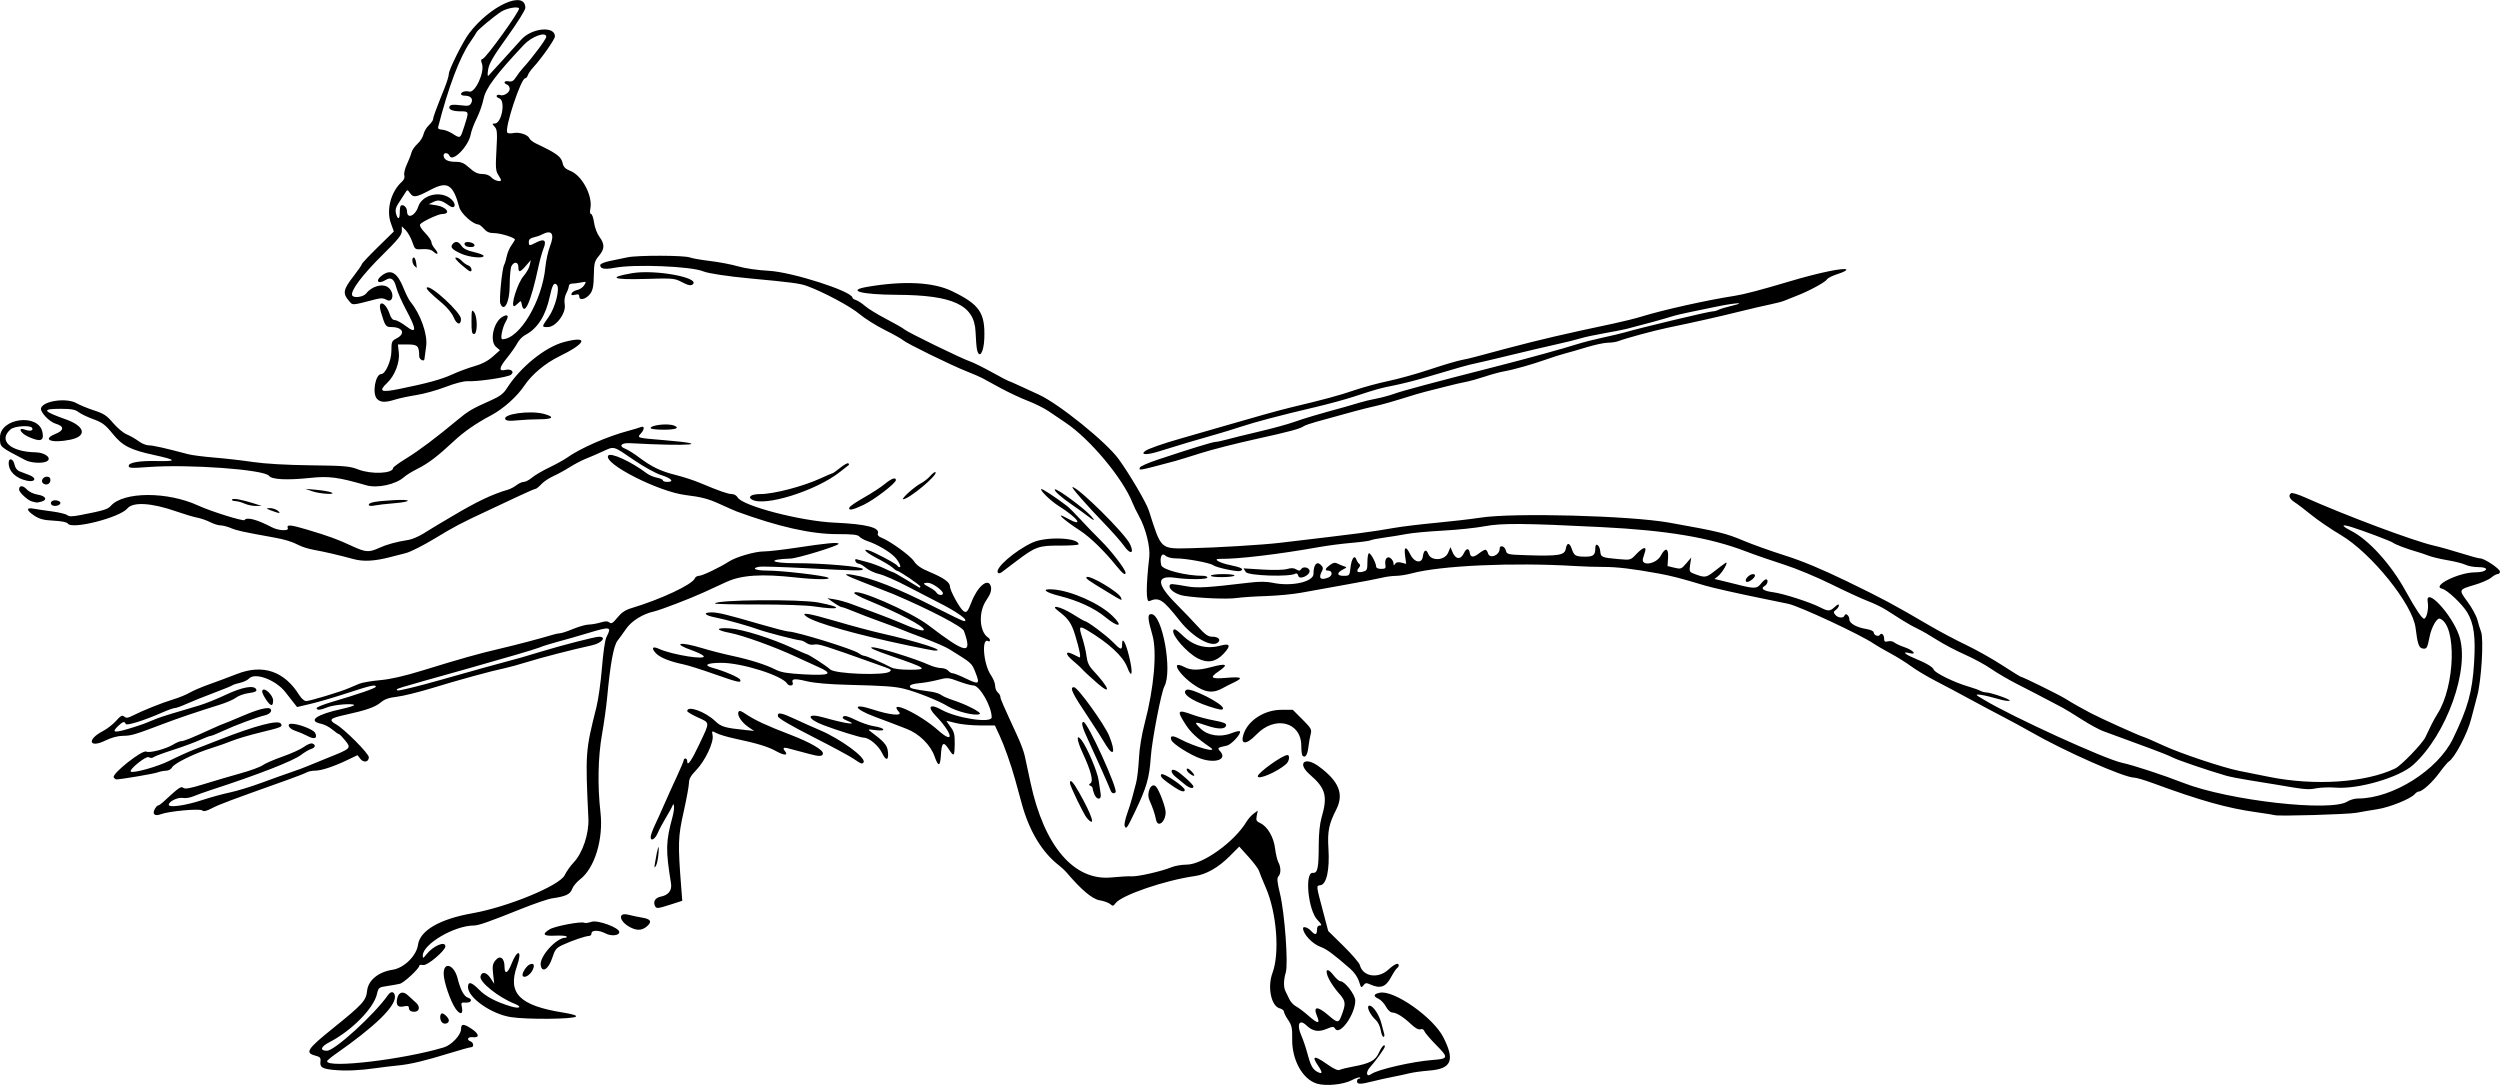<?xml version="1.0" encoding="UTF-8" standalone="no"?>
<svg id="svg6316" xmlns:rdf="http://www.w3.org/1999/02/22-rdf-syntax-ns#" xmlns="http://www.w3.org/2000/svg" height="585" viewBox="0 0 1347.188 585" width="1347.2" version="1.1" xmlns:cc="http://creativecommons.org/ns#" xmlns:dc="http://purl.org/dc/elements/1.1/">
<path id="path6326" d="m709.69 583.96c-7.766-2.331-13.553-12.764-13.362-24.088 0.098-5.82-0.226-7.348-2.168-10.209-1.256-1.851-2.283-3.893-2.283-4.538 0-0.646-1.004-1.426-2.232-1.734-4.644-1.166-6.781-11.509-3.942-19.077 3.983-10.614 2.284-32.449-3.572-45.924-1.744-4.014-3.425-8.145-3.735-9.18-0.31-1.035-2.818-4.383-5.574-7.44l-5.011-5.558-5.32 5.32c-5.971 5.971-12.54 9.703-18.583 10.557-16.25 2.297-39.697 10.347-42.829 14.704-1.118 1.556-1.448 1.602-2.812 0.399-0.85-0.75-3.416-1.671-5.703-2.046-3.965-0.651-9.94-5.687-17.945-15.125-0.812-0.958-2.583-2.599-3.934-3.647-9.131-7.079-16.036-18.505-20.049-33.174-1.352-4.94-2.984-10.881-3.627-13.201-2.195-7.915-5.861-18.273-8.379-23.672l-2.514-5.391-8.134-0.011c-4.474-0.007-10.349-0.601-13.056-1.321-2.7-0.72-4.91-1.21-4.91-1.1 0 0.111 1.023 1.588 2.272 3.282 1.881 2.55 2.257 4.114 2.181 9.088-0.105 6.95-0.399 7.178-3.361 2.607-2.695-4.158-3.711-3.313-4.086 3.401-0.354 6.33-1.375 6.54-3.418 0.705-2.147-6.136-8.282-12.196-14.938-14.758-2.954-1.137-6.214-2.401-7.245-2.81-1.031-0.409-5.583-2.122-10.114-3.807-11.543-4.292-12.376-7.622-0.971-3.878 9.126 2.996 16.201 3.689 14.132 1.385-6.518-7.261 11.129 0.962 21.039 9.804 9.081 8.103 7.975 1.828-1.399-7.936-4.687-4.882-2.916-6.571 3.254-3.103 8.178 4.596 27.028 7.43 27.028 4.064 0-5.902-6.48-17.166-9.875-17.166-1.146 0-4.714-0.988-7.927-2.196-5.576-2.096-6.085-2.133-11.13-0.814-2.908 0.761-7.502 1.577-10.209 1.815-3.197 0.28-4.922 0.86-4.922 1.653 0 1.157 1.117 1.442 11.484 2.926 2.191 0.314 4.617 1.103 5.391 1.755 0.773 0.651 3.727 1.935 6.562 2.852 7.013 2.269 15.417 6.642 14.204 7.392-2.047 1.265-12.493-1.259-17.204-4.157-4.805-2.957-16.838-7.76-23.719-9.469-4.885-1.213-10.641-1.616-30-2.099-10.236-0.255-18.216-0.946-22.307-1.932-6.668-1.606-8.433-1.396-7.552 0.899 0.604 1.575-2.024 1.942-2.968 0.415-2.699-4.367-24.375-11.227-35.477-11.227-7.862 0-10.006 1.271-4.611 2.733 6.311 1.711 14.27 5.157 14.741 6.384 0.723 1.884-1.114 1.481-14.061-3.09-6.677-2.357-14.039-4.682-16.359-5.165-7.557-1.575-12.813-3.689-15.025-6.044-2.647-2.818-1.833-3.979 1.662-2.369 7.053 3.251 26.315 6.294 23.961 3.786-0.616-0.657-3.335-1.974-6.041-2.927-11.071-3.899-6.865-4.955 5.151-1.293 4.2 1.28 11.432 3.141 16.073 4.136 9.953 2.134 18.481 4.833 23.727 7.509 2.929 1.494 6.407 2.069 15.434 2.552 13.987 0.748 15.911-0.271 7.547-3.995-3.002-1.337-8.623-3.905-12.49-5.708-10.997-5.125-28.252-11.345-35.056-12.636-8.055-1.528-7.973-3.003 0.135-2.417 6.858 0.496 22.365 5.396 33.818 10.686 3.776 1.744 7.039 3.171 7.252 3.171 0.959 0 10.513 6.161 12.781 8.243 2.691 2.469 29.776 3.427 32.069 1.134 1.126-1.126 1.567-0.882-7.405-4.09-27.955-9.995-30.986-10.948-33.257-10.449-1.434 0.315-3.154-0.038-4.261-0.875-1.021-0.772-2.598-1.417-3.504-1.433-1.645-0.03-18.242-4.324-21.79-5.639-5.201-1.926-18.489-5.656-23.654-6.64-5.9-1.12-7.13-2.75-2.08-2.75 3.47 0 8.223 1.155 25.666 6.237 7.694 2.242 14.784 4.076 15.754 4.076 4.147 0 34.961 9.532 37.829 11.702 0.991 0.75 2.318 1.377 2.949 1.394 1.157 0.03 9.875 3.771 14.467 6.209 1.583 0.84 5.334 1.31 10.312 1.292 10.014-0.036 8.845-0.874-10.457-7.485-8.891-3.045-12.109-4.541-9.926-4.614 3.07-0.103 23.126 6.103 30.307 9.378 2.186 0.997 5.193 1.812 6.682 1.812s3.233 0.633 3.875 1.406c0.642 0.773 1.742 1.406 2.444 1.406s3.87 1.256 7.04 2.792c7.165 3.471 7.71 3.142 5.232-3.154-2.041-5.185-1.773-4.945-14.058-12.584-1.959-1.218-8.076-3.885-13.594-5.927-5.518-2.042-10.876-4.097-11.907-4.568-1.031-0.47-6.094-2.374-11.25-4.23-5.156-1.856-11.829-4.405-14.827-5.664-2.999-1.259-5.869-2.289-6.378-2.289-0.509 0-2.485-1.089-4.391-2.42l-3.466-2.42 3.992 0.629c2.196 0.346 6.204 1.459 8.906 2.473s8.711 3.247 13.351 4.961c4.641 1.714 10.125 3.858 12.188 4.764 8.59 3.774 13.594 5.307 13.594 4.163 0-1.915-13.55-9.041-30.234-15.901-3.996-1.643-7.266-3.37-7.266-3.837 0-3.227 30.193 9.868 40.009 17.352 20.486 15.619 23.772 16.142 19.096 3.038-0.822-2.303-18.437-11.493-38.01-19.83-1.547-0.659-7.981-3.176-14.297-5.594-12.137-4.646-14-5.833-7.531-4.798 9.994 1.598 24.272 7.239 44.573 17.61 7.869 4.02 14.725 7.309 15.234 7.309 3.359 0-3.8-5.15-14.542-10.462-2.578-1.275-9.618-4.919-15.645-8.099-6.027-3.179-12.946-6.226-15.376-6.771-2.43-0.545-5.653-2.029-7.161-3.298-1.509-1.269-3.298-2.308-3.977-2.308s-1.469-0.611-1.755-1.359c-0.303-0.789-0.05-1.22 0.603-1.029 0.618 0.181 3.211 0.87 5.761 1.532 2.55 0.661 6.662 2.179 9.136 3.373s4.705 2.171 4.956 2.171c0.251 0 3.312 1.738 6.801 3.861 3.49 2.124 6.661 4.047 7.048 4.274 0.387 0.227 0.703 0.013 0.703-0.476 0-0.784-11.587-8.598-12.75-8.598-0.25 0-1.258-0.738-2.241-1.641-0.983-0.902-5.049-3.328-9.036-5.39-7.393-3.825-7.559-5.95-0.184-2.35 6.587 3.215 11.532 6.051 11.867 6.803 0.172 0.387 0.714 0.703 1.205 0.703 1.068 0-0.675-3.474-2.816-5.613-2.975-2.973-9.484-6.748-14.473-8.394-1.813-0.598-3.804-1.699-4.424-2.446-0.867-1.045-3.64-1.355-12.028-1.344-13.972 0.018-31.724-3.982-54.026-12.175-1.031-0.379-5.25-2.233-9.375-4.119-6-2.744-9.656-3.697-18.281-4.762-14.609-1.804-44.32-16.937-41.67-21.225 1.21-1.957 12.524 3.241 20.906 9.606 1.212 0.921 3.638 1.943 5.391 2.272 1.752 0.329 3.186 0.973 3.186 1.431 0 0.458 1.09 0.833 2.422 0.833 3.95 0 2.126-1.984-3.399-3.697-2.814-0.873-9.302-4.447-14.418-7.942-11.696-7.992-10.633-7.697-17.097-4.736-3.013 1.38-7.165 3.17-9.227 3.979-2.062 0.809-5.891 2.822-8.509 4.473s-6.625 3.842-8.906 4.867-5.17 2.976-6.42 4.335c-1.25 1.359-2.63 2.471-3.066 2.471-0.436 0-4.476 1.737-8.977 3.861-4.501 2.123-11.77 5.536-16.153 7.583-15.439 7.212-18.325 8.726-29.273 15.365-6.078 3.685-13.052 7.201-15.498 7.814-2.446 0.612-6.125 1.556-8.175 2.096-8.543 2.254-14.706 2.595-20.092 1.111-7.279-2.005-15.605-3.943-21.344-4.968-2.668-0.476-6.229-1.579-7.914-2.45-3.806-1.968-7.448-3.099-13.485-4.188-16.908-3.05-20.049-3.735-23.173-5.059-1.917-0.813-4.465-1.477-5.661-1.477s-3.737-0.796-5.645-1.769c-1.908-0.973-5.056-2.06-6.995-2.416-1.939-0.356-6.959-1.852-11.156-3.324-13.272-4.657-23.365-5.282-26.392-1.634-4.107 4.949-30.011 11.54-32.096 8.167-0.466-0.753-3.35-1.344-7.628-1.561-5.358-0.273-7.657-0.863-10.395-2.669-4.4-2.903-4.608-4.587-0.469-3.804 1.676 0.317 6.149 0.982 9.94 1.478 3.791 0.496 7.489 1.395 8.216 1.999 1.011 0.839 2.699 0.831 7.169-0.036 12.476-2.419 14.655-3.081 16.316-4.952 6.879-7.749 30.543-7.812 47.187-0.126 6.709 3.098 24.366 8.609 24.886 7.768 1.103-1.784 6.792-0.282 14.682 3.877 3.47 1.829 9.265 2.187 8.63 0.532-0.811-2.114 1.323-1.959 10.395 0.751 11.647 3.48 16.328 5.181 23.687 8.609 7.906 3.683 9.51 3.81 15.219 1.211 4.109-1.871 9.269-3.27 15.938-4.323 1.805-0.285 5.391-1.84 7.969-3.456 2.578-1.616 5.531-3.434 6.562-4.039 1.031-0.606 5.25-3.105 9.375-5.554 12.871-7.642 21.077-11.53 29.531-13.992 1.289-0.375 3.35-1.468 4.58-2.429 1.23-0.96 2.99-1.746 3.912-1.746 0.922 0 2.917-1.043 4.432-2.318s5.697-3.728 9.293-5.452c3.596-1.723 7.871-4.083 9.501-5.243 7.153-5.093 21.732-11.491 32.969-14.469 2.836-0.751 5.894-1.67 6.797-2.042 2.126-0.876 2.174 1.131 0.084 3.441-2.175 2.403-2.313 2.364 12.807 3.617 26.975 2.235 13.552 3.388-18.664 1.602-4.774-0.265-6.291 1.584-2.487 3.03 1.341 0.51 4.645 2.582 7.342 4.605 6.905 5.18 11.75 7.5 19.928 9.544 3.907 0.976 9.719 2.873 12.914 4.214 10.583 4.441 15.135 6.034 17.248 6.034 1.149 0 2.512 0.79 3.029 1.755 2.461 4.598 34.154 12.853 52.415 13.652 16.874 0.738 24.414 2.647 23.178 5.867-0.297 0.775 0.426 1.636 1.821 2.166 4.652 1.769 15.682 9.734 17.655 12.75 1.431 2.188 3.817 3.847 8.12 5.646 7.896 3.301 11.25 5.665 11.25 7.93 0 2.104 5.041 11.395 7.117 13.119 1.727 1.433 2.441 0.685 4.539-4.759 3.247-8.427 8.893-13.109 10.333-8.57 0.645 2.033-0.072 4.334-2.399 7.698-4.351 6.292-3.765 17.124 1.089 20.124 0.485 0.3 0.882 0.967 0.882 1.483 0 0.516-0.374 0.706-0.831 0.424-3.825-2.364-2.741 12.336 1.347 18.266 1.263 1.832 2.297 4.418 2.297 5.745s0.633 2.938 1.406 3.58c0.773 0.642 1.406 1.696 1.406 2.341 0 1.088 1.199 3.851 9.317 21.474 1.64 3.56 3.354 8.2 3.81 10.312 0.456 2.112 1.871 8.692 3.143 14.622 7.324 34.115 23.443 52.965 43.579 50.963 4.466-0.444 9.385-0.715 10.932-0.603 3.222 0.234 16.258-2.736 21.352-4.864 1.888-0.789 5.581-1.434 8.208-1.434 8.697 0 25.829-12.288 32.337-23.194 0.849-1.423 2.555-3.339 3.791-4.258l2.247-1.671-0.563 2.813c-0.477 2.384-0.194 2.981 1.858 3.916 3.892 1.774 7.287 7.557 8.029 13.68 0.362 2.989 1.163 6.356 1.778 7.482 1.432 2.621 1.434 6.169 0.004 7.599-0.863 0.863-0.665 2.979 0.872 9.328 2.523 10.427 4.523 37.731 3.107 42.425-1.205 3.995-1.267 7.92-0.16 10.097 0.455 0.895 1.39 2.824 2.076 4.286 0.686 1.462 2.318 3.212 3.625 3.89 1.307 0.678 4.399 3.014 6.871 5.192 4.954 4.365 6.224 4.352 4.403-0.043-2.177-5.255 0.181-5.464 5.959-0.529 5.552 4.743 5.712 4.716 7.857-1.324 1.771-4.988 1.475-6.492-2.047-10.391-1.782-1.973-4.137-5.344-5.232-7.491-2.653-5.201-1.111-6.767 2.283-2.318 1.395 1.829 3.098 3.325 3.785 3.325 2.401 0 8.03 7.313 8.03 10.432 0 7.436-8.353 19.134-10.843 15.186-0.821-1.301-1.292-1.291-4.634 0.106-4.419 1.846-7.484 1.291-10.924-1.98-3.769-3.584-5.309-0.414-2.682 5.524 1.005 2.272 2.444 6.5 3.199 9.396 1.712 6.574 2.902 8.825 5.361 10.141 2.925 1.566 3.057 0.539 0.427-3.337-3.575-5.268-2.012-5.637 4.452-1.051 3.897 2.764 6.262 3.876 7.207 3.387 0.773-0.4 4.019-1.206 7.213-1.791 9.173-1.68 12.087-3.255 13.985-7.555 1.419-3.217 3.177-5.007 3.177-3.235 0 0.875-5.223 8.165-7.931 11.071-2.555 2.741-2.058 5.709 0.626 3.738 3.267-2.399 22.06-6.729 32.804-7.557 8.911-0.687 9.015-1.155 1.878-8.381-2.99-3.027-5.716-6.234-6.058-7.126-0.39-1.016-1.186-1.406-2.131-1.044-0.967 0.371-2.745-0.583-4.957-2.661-4.333-4.069-8.047-6.387-10.235-6.387-0.964 0-2.431-1.367-3.402-3.171-0.939-1.744-2.723-3.633-3.963-4.199-3.087-1.407-2.828-2.594 0.721-3.304 7.614-1.523 28.759 13.348 34.174 24.033 6.306 12.443 4.416 16.955-7.504 17.916-4.062 0.328-8.913 0.989-10.781 1.469-1.868 0.48-5.928 1.359-9.021 1.952-3.094 0.593-7.973 1.678-10.843 2.41-6.633 1.692-8.376 1.676-8.376-0.075 0-0.773 0.492-1.406 1.094-1.406 0.602 0 0.831-0.263 0.509-0.585-0.321-0.321-2.343 0.332-4.493 1.452-4.556 2.375-13.848 3.292-18.673 1.844zm-201.57-264.19c0-1.612-5.769-5.708-8.041-5.708-3.048 0-2.862 0.588 0.775 2.447 1.676 0.857 3.384 2.133 3.797 2.837 0.838 1.43 3.469 1.753 3.469 0.425zm-328.12 256.82c-6.404-0.645-7.688-1.437-7.321-4.51 0.243-2.038-0.189-2.55-2.711-3.207-5.811-1.513-4.541-3.487 9.53-14.814 15.851-12.76 17.803-14.901 18.314-20.088 0.561-5.688 6.069-10.238 13.797-11.397 6.096-0.914 12.846-7.547 13.63-13.393 1.037-7.732 11.684-13.923 29.291-17.033 19.007-3.358 46.922-14.849 49.716-20.466 1.047-2.104 3.235-5.208 4.864-6.896 4.81-4.988 8.349-15.524 7.959-23.695-1.686-35.293-1.598-36.523 4.322-60 1.04-4.125 2.388-13.751 2.995-21.392 0.631-7.944 1.666-14.968 2.416-16.406 2.974-5.701 2.283-5.834-10.395-2-5.156 1.559-12.328 3.607-15.938 4.551-3.609 0.944-8.137 2.381-10.062 3.192-1.925 0.812-19.432 5.954-38.906 11.426-41.627 11.698-37.993 10.572-37.367 11.584 0.276 0.447 10.745-2.092 23.263-5.643 19.626-5.567 26.767-7.549 43.385-12.041 1.547-0.418 6.398-1.863 10.781-3.21 10.562-3.247 29.113-8.025 31.172-8.028 4.375-0.007 1.56 3.467-3.75 4.627-10.691 2.336-27.112 6.571-34.922 9.006-4.383 1.366-9.838 2.867-12.122 3.334-6.789 1.389-24.937 6.358-38.972 10.671-7.219 2.219-15.781 4.333-19.028 4.7-4.267 0.482-6.674 1.315-8.687 3.009-3.056 2.572-7.787 4.238-19.102 6.727-8.469 1.863-9.304 2.731-4.989 5.182 4.5 2.557 17.587 15.706 17.587 17.671 0 2.624-2.82 3.167-4.573 0.881l-1.521-1.983-5.625 2.684c-7.435 3.548-13.953 5.676-17.389 5.676-1.536 0-3.525 0.42-4.42 0.934-0.895 0.514-5.636 2.363-10.534 4.11-30.998 11.053-36.527 13.126-40.392 15.145-3.047 1.592-4.59 1.954-5.299 1.244-1.153-1.153-17.987 0.373-22.33 2.024-3.267 1.242-4.749 0.008-3.283-2.732 0.582-1.087 1.385-1.976 1.785-1.976 0.4 0 1.546-0.756 2.545-1.679 8.733-8.069 9.818-8.836 11.053-7.812 0.95 0.789 3.772 0.266 11.481-2.126 5.622-1.744 14.44-4.339 19.596-5.767 5.156-1.427 10.43-3.368 11.719-4.313 1.289-0.945 6.141-3.049 10.781-4.676 4.641-1.627 9.829-3.99 11.53-5.251 1.701-1.261 3.705-2.057 4.453-1.77 2.017 0.774 1.65 2.239-0.749 2.987-1.16 0.361-3.586 1.793-5.391 3.182-4.248 3.269-23.352 10.712-48.281 18.809-3.609 1.173-7.978 2.743-9.707 3.489-1.73 0.746-4.261 1.144-5.625 0.883-2.667-0.51-7.637 1.858-7.637 3.639 0 1.722 8.922 0.48 18.019-2.508 4.496-1.477 11.246-3.327 15-4.112 3.754-0.785 11.466-3.147 17.137-5.25 5.672-2.103 12.844-4.671 15.938-5.707 3.094-1.036 6.891-2.441 8.438-3.122 1.547-0.681 6.67-2.777 11.386-4.658 12.365-4.932 12.498-5.067 9.155-9.258-1.5-1.88-3.012-3.419-3.359-3.419-0.347-0-1.954-1.113-3.571-2.473-1.617-1.36-4.283-2.748-5.926-3.084-7.544-1.543-2.871-4.967 10.906-7.992 4.038-0.887 7.09-1.863 6.783-2.17-0.993-0.993-11.183-0.101-14.455 1.266-3.707 1.549-5.762 1.699-5.762 0.421 0-0.499 3.691-1.991 8.203-3.316 14.211-4.173 23.672-7.444 23.672-8.186 0-1.337-2.786-0.721-15.229 3.371-6.835 2.248-15.747 4.868-19.805 5.823l-7.378 1.737-1.997-2.517c-1.098-1.384-3.006-3.827-4.24-5.429-5.095-6.616-16.348-10.889-19.619-7.45-0.867 0.911-3.052 1.966-4.857 2.343-1.805 0.377-3.703 0.997-4.219 1.377-0.516 0.38-5.156 2.271-10.312 4.202-5.156 1.931-11.599 4.524-14.318 5.763-2.719 1.239-5.554 2.253-6.301 2.253-0.747 0-3.797 1.079-6.776 2.397-9.725 4.303-19.368 7.312-19.751 6.164-0.509-1.528-1.443-1.317-3.771 0.851-4.379 4.08-2.492 4.277 8.261 0.864 4.673-1.483 6.901-2.317 12.656-4.734 1.779-0.747 10.066-3.301 22.5-6.933 3.094-0.904 9.539-3.491 14.323-5.751 9.018-4.259 15.464-5.361 16.442-2.812 0.364 0.948-0.713 1.456-4.016 1.894-2.482 0.329-5.553 1.417-6.825 2.417s-5.22 2.725-8.775 3.833c-12.232 3.813-22.418 7.264-30.369 10.287-15.546 5.912-17.392 6.462-21.776 6.492-2.868 0.02-6.258 0.926-9.604 2.567-8.811 4.321-10.106-0.551-1.351-5.081 2.275-1.177 5.499-3.677 7.163-5.555 2.469-2.786 3.276-3.207 4.386-2.286 1.074 0.891 1.995 0.8 4.38-0.433 5.152-2.664 16.069-7.046 21.958-8.813 3.094-0.928 7.102-2.561 8.906-3.628 1.805-1.067 6.445-3.058 10.312-4.425 3.867-1.366 10.72-3.923 15.228-5.681 14.001-5.46 25.531-1.497 33.655 11.569 1.042 1.676 2.652 3.047 3.578 3.047 1.935 0 18.359-4.951 22.824-6.88 1.648-0.712 4.262-1.819 5.808-2.462 1.547-0.642 6.609-1.509 11.25-1.926 5.775-0.519 13.171-2.224 23.438-5.4 19.48-6.027 29.826-8.941 40.781-11.484 8.461-1.964 22.42-5.634 28.66-7.534 1.583-0.482 3.482-0.879 4.219-0.881 0.737-0.003 3.871-1.047 6.965-2.321s6.842-2.327 8.329-2.339c1.487-0.012 4.321-0.507 6.298-1.099 2.689-0.806 3.919-0.808 4.881-0.009 1.017 0.844 1.911 0.29 4.268-2.643 2.114-2.63 4.272-4.099 7.415-5.045 16.165-4.866 33.046-12.792 34.321-16.114 0.287-0.749 1.324-1.362 2.303-1.362 1.727 0 11.334-4.595 16.091-7.695 3.755-2.448 14.003-5.429 18.67-5.432 2.364-0.001 9.994-0.861 16.955-1.911 17.488-2.637 23.438-3.188 23.438-2.172 0 1.043-22.066 7.798-25.888 7.925-12.939 0.43-10.905 2.494 2.45 2.486 15.275-0.009 36.562 1.852 36.562 3.196 0 1.009-3.058 0.959-30.826-0.508-12.571-0.664-23.857-1.016-25.078-0.783-4.55 0.87-2 2.081 4.38 2.081 7.893 0 30.785 2.666 32.774 3.817 1.937 1.121-6.766 1.074-17.344-0.094-18.603-2.053-29.323-1.35-37.606 2.466-4.067 1.874-9.504 4.376-12.082 5.56-7.381 3.39-23.56 9.589-26.934 10.318-5.766 1.247-11.917 5.054-14.74 9.124-1.512 2.18-3.66 5.137-4.773 6.57-2.12 2.73-3.907 12.513-5.602 30.676-0.457 4.898-1.693 13.758-2.745 19.688-2.186 12.313-2.496 27.722-0.849 42.204 1.643 14.448-3.131 30.073-11.027 36.096-1.843 1.406-3.767 3.748-4.275 5.205-0.977 2.802-3.508 3.978-10.771 5.003-2.147 0.303-9.741 2.899-16.875 5.77-16.627 6.69-22.755 8.847-25.126 8.847-10.63-0.001-27.689 10.006-27.689 16.243 0 1.614 0.217 1.547 1.89-0.58 3.696-4.699 10.297-7.52 10.297-4.402 0 2.239-9.694 10.459-11.848 10.048-1.218-0.233-2.215-0.062-2.215 0.379 0 1.507-8.242 9.165-10.464 9.723-1.22 0.306-4.306 0.855-6.859 1.22-4.475 0.64-4.672 0.798-5.512 4.407-1.779 7.651-13.773 19.77-25.57 25.838-4.761 2.449-5.394 4.624-1.347 4.624 4.167 0 25.651-19.615 32.943-30.078 1.66-2.382 3.683-1.771 3.683 1.111 0 5.441-11.098 16.133-31.641 30.482-2.707 1.891-4.922 3.746-4.922 4.123 0 3.964 41.183-0.91 62.899-7.444 4.18-1.258 9.288-6.696 9.288-9.888 0-3.002 1.462-2.99 5.931 0.046 3.953 2.686 4.095 4.76 0.299 4.347-2.643-0.288-3.426 1.372-1.073 2.275 1.698 0.651 1.885 3.158 0.234 3.137-0.645-0.008-5.812 1.421-11.484 3.175-13.538 4.187-21.328 6.034-28.16 6.678-3.074 0.29-8.332 0.926-11.683 1.413-8.492 1.235-16.442 1.577-22.5 0.966zm564.04-21.435c-0.316-1.976-1.468-4.4-2.56-5.388-3.384-3.062-5.517-7.935-3.434-7.843 1.91 0.085 5.136 4.882 6.296 9.365 0.595 2.297 1.296 4.915 1.557 5.817 0.262 0.902 0.08 1.641-0.405 1.641-0.484 0-1.139-1.616-1.455-3.592zm-505.8-4.169c-1.165-1.165-1.398-3.768-0.425-4.741 0.805-0.805 4.06 2.114 4.06 3.641 0 1.637-2.379 2.357-3.636 1.101zm36.889-2.909c-10.56-1.73-22.94-10.47-22.94-16.19 0-3.19 1.933-2.712 6.037 1.491 3.56 3.646 9.134 6.571 17.078 8.961 4.806 1.446 6.347 0.294 1.951-1.458-8.626-3.438-18.915-11.647-18.341-14.63 0.555-2.882 3.213-2.481 5.381 0.812l2.036 3.092-0.591-5.185c-0.494-4.329-0.286-5.562 1.259-7.47 2.431-3.002 4.877-1.26 4.877 3.473 0 4.28 1.702 3.639 3.664-1.38 3.337-8.535 6.089-7.666 3.058 0.966-5.188 14.771 1.334 21.337 24.935 25.108 4.956 0.792 7.426 1.563 6.85 2.139-1.456 1.456-26.826 1.653-35.254 0.274zm-29.547-4.393c-2.814-3.952-6.474-14.626-6.498-18.951-0.038-6.838 5.648-4.928 7.508 2.522 1.529 6.125 3.464 9.721 5.595 10.397 2.757 0.875 1.751 2.853-1.336 2.628-2.331-0.17-2.491 0.034-1.952 2.489 0.84 3.825-0.903 4.306-3.317 0.915zm-24.096 1.238c-0.645-0.217-1.172-1.026-1.172-1.797 0-1.071-0.665-1.256-2.813-0.785-3.203 0.704-4.333-0.826-3.39-4.586 0.816-3.252 3.228-3.786 5.825-1.287 1.214 1.168 3.061 2.862 4.105 3.764 3.198 2.765 1.42 6.029-2.555 4.691zm510.87-15.977c-0.679-2.266-2.546-4.985-4.732-6.893-8.912-7.774-12.873-10.709-15.827-11.724-4.478-1.54-9.611-6.949-9.611-10.129 0-1.22 2.66-0.362 4.219 1.36 2.269 2.507 3.281 2.363 3.281-0.469 0-1.579 0.519-2.344 1.59-2.344 1.216 0 0.895-0.717-1.362-3.047-5-5.161-6.995-25.807-2.449-25.343 2.576 0.263 3.154-2.488 3.169-15.086 0.007-5.909 0.579-11.438 1.514-14.648 3.398-11.654 2.26-15.82-6.357-23.276-7.014-6.069-2.721-9.925 4.856-4.362 10.913 8.011 13.695 14.898 9.413 23.298-3.995 7.835-4.765 11.719-4.191 21.133 0.69 11.313-1.012 19.13-4.27 19.613-2.404 0.357-2.486-0.451 1.464 14.521l2.676 10.145 8.264 8.136c4.545 4.475 8.504 9.09 8.796 10.256 1.544 6.146 9.712 7.526 15.201 2.568 3.572-3.228 5.748-4.136 5.748-2.399 0 0.485-0.403 1.131-0.895 1.435-0.492 0.304-2.036 2.649-3.43 5.212-2.759 5.069-5.725 6.019-11.115 3.563-2.024-0.922-2.595-0.833-3.617 0.564-1.095 1.497-1.323 1.293-2.335-2.083zm-450.66-3.05c-0.735-1.189 1.933-5.478 3.869-6.221 2.085-0.8 2.68 0.349 1.51 2.917-1.263 2.772-4.485 4.751-5.379 3.304zm9.668-5.765c-0.739-4.652 8.436-14.821 13.373-14.821 0.661 0 0.892-0.309 0.515-0.686-0.378-0.378-3.19-0.562-6.25-0.411-6.26 0.31-7.143-0.783-2.776-3.438 2.845-1.73 17.189-4.414 18.676-3.494 0.451 0.279 2.158 0.041 3.792-0.528 3.291-1.147 14.98 3.124 15.032 5.493 0.042 1.923-4.248 2.39-7.327 0.797-3.686-1.906-7.647-1.946-7.647-0.076 0 0.773-0.618 1.406-1.373 1.406-1.816 0-9.369 2.578-14.238 4.859-3.423 1.604-4.102 2.467-5.625 7.154-1.931 5.942-5.459 8.091-6.15 3.745zm49.321-19.919c-6.79-2.938-8.462-8.899-2.039-7.267 2.206 0.56 5.579 1.268 7.494 1.572 4.305 0.684 5.248 2.032 2.959 4.227-2.553 2.448-5.116 2.895-8.414 1.468zm12.155-12.246c-0.901-2.348 0.403-4.227 3.341-4.814 4.062-0.812 6.013-3.371 5.411-7.097-2.962-18.327-2.861-22.327 0.909-36.236 1.142-4.212 0.872-8.495-0.325-5.166-0.21 0.584-1.745 3.326-3.411 6.094s-3.585 6.373-4.263 8.012c-1.413 3.414-3.874 4.895-3.874 2.331 0-0.914 0.991-3.748 2.202-6.299s3.58-7.801 5.263-11.668c1.683-3.867 4.7-10.536 6.704-14.82 2.004-4.284 3.643-8.186 3.643-8.672 0-0.486 0.422-0.883 0.938-0.883 0.516 0 0.938 0.658 0.938 1.462 0 3.073 2.283-0.176 6.691-9.521 5.62-11.915 5.688-11.024-1.066-14.124-3.094-1.42-5.625-2.929-5.625-3.354 0-3.205 9.629 0.205 15 5.312 3.316 3.153 5.23 3.721 16.406 4.875l4.688 0.484-2.966-1.982c-3.623-2.422-6.265-6.266-5.562-8.096 0.42-1.096 1.2-0.9 4.056 1.016 4.961 3.33 11.178 6.211 23.984 11.117 10.345 3.963 17.52 8.055 17.52 9.992 0 1.744-1.899 1.85-7.189 0.403-5.586-1.528-10.355-2.798-12.03-3.203-1.999-0.484-2.524 0.055-1.387 1.424 2.177 2.624-0.073 2.764-4.524 0.283-4.461-2.487-10.058-4.191-22.57-6.871-3.805-0.815-8.12-2.103-9.589-2.862-2.655-1.373-2.667-1.366-2.154 1.211 0.727 3.651-4.102 13.825-8.89 18.727-2.808 2.875-3.856 4.724-3.856 6.804 0 1.571-1.299 8.653-2.886 15.739-3.027 13.513-3.131 16.974-1.242 41.138l0.523 6.692-6.128 1.98c-7.297 2.357-7.977 2.402-8.678 0.574zm0.12-22.97c1.494-8.809 2.296-11.079 1.92-5.437-0.196 2.939-0.833 6.103-1.417 7.031-0.866 1.379-0.959 1.087-0.504-1.594zm253.07-20.007c-0.265-0.691 0.324-3.539 1.31-6.328 0.986-2.789 2.237-6.759 2.781-8.822 0.544-2.062 1.482-5.613 2.085-7.891s1.295-8.184 1.539-13.125c0.277-5.62 1.459-12.846 3.158-19.297 5.003-19.002 6.679-38.409 4.089-47.344-2.6-8.971-2.717-11.25-0.575-11.25 5.957 0 11.523 30.779 7.041 38.938-1.673 3.046-6.716 29.216-7.311 37.937-0.783 11.49-2.206 16.414-8.602 29.766-4.301 8.977-4.706 9.522-5.514 7.415zm16.938-3.197c-0.632-3.177-1.662-6.229-3.604-10.688-1.76-4.041 1.154-9.889 3.587-7.199 1.761 1.947 5.182 11.07 5.182 13.819 0 5.204-4.269 8.567-5.165 4.068zm-37.258-0.938c-1.663-1.864-9.14-17.318-9.14-18.891 0-2.367 1.674-0.68 4.792 4.828 7.283 12.866 9.406 19.734 4.348 14.062zm640.08-1.576c-0.516-0.186-4.734-0.863-9.375-1.504-16.107-2.225-30.452-6.244-56.552-15.847-4.291-1.579-8.691-2.87-9.777-2.87-5.453 0-37.932-14.382-56.014-24.804-3.352-1.932-10.102-5.594-15-8.139-4.898-2.545-13.125-6.931-18.281-9.747-5.156-2.817-13.137-7.059-17.736-9.429-4.598-2.369-10.504-5.898-13.125-7.842-2.62-1.944-7.718-5.125-11.327-7.068-3.609-1.944-7.617-4.27-8.906-5.169-6.688-4.665-40.081-20.235-46.08-21.486-2.242-0.467-7.451-1.536-11.576-2.374-15.037-3.056-29.161-6.223-33.281-7.463-13.011-3.916-18.121-5.237-25.312-6.545-13.653-2.483-22.3-3.508-29.324-3.477-3.724 0.016-10.567-0.2-15.208-0.481-33.539-2.031-72.562-0.276-88.269 3.97-2.658 0.718-6.454 1.316-8.438 1.328s-5.293 0.449-7.356 0.97c-2.062 0.521-10.922 2.222-19.688 3.78-8.766 1.558-19.523 3.498-23.906 4.31-4.383 0.812-12.947 1.629-19.031 1.816-6.084 0.187-13.256 0.661-15.938 1.054-4.944 0.724-19.889 0.1-28.152-1.176-4.476-0.691-8.521-3.581-7.809-5.578 0.373-1.046 0.837-1.022 9.523 0.498 5.548 0.971 10.941 0.644 33.281-2.019 5.604-0.668 9.387-0.645 12.748 0.077 9.964 2.141 21.939-0.484 21.939-4.809 0-4.8 1.635-6.954 3.794-4.999 1.327 1.201 1.543 2.026 0.863 3.297-2.151 4.02-1.009 5.336 3.232 3.724 2.508-0.953 2.492-3.78-0.021-3.78-1.942 0-1.536-1.196 1.041-3.071 1.648-1.199 2.755-1.415 3.955-0.772 0.917 0.491 2.495 1.156 3.508 1.478 1.739 0.552 1.717 0.648-0.395 1.709-3.584 1.801-3.474 3.468 0.228 3.468 3.151 0 3.25-0.115 3.722-4.3 0.566-5.02 2.155-7.286 3.176-4.528 0.366 0.989 1.091 2.082 1.611 2.429 0.609 0.407 0.503 1.165-0.3 2.132-1.625 1.958-0.721 2.767 2.26 2.018 2.159-0.542 2.387-1.047 2.387-5.269 0-2.568 0.391-4.67 0.869-4.67 1 0 3.819 5.296 3.819 7.175 0 0.764 1.059 1.262 2.683 1.262 2.264 0 2.626-0.329 2.322-2.109-0.546-3.19 1.022-5.128 2.893-3.575 0.813 0.675 1.484 1.913 1.492 2.752 0.012 1.238 0.17 1.281 0.837 0.227 0.56-0.884 1.646-1.092 3.401-0.651l2.579 0.647-0.585-4.27c-0.711-5.184 0.495-5.507 2.817-0.755 2.133 4.365 6.197 5.074 6.719 1.172 0.487-3.636 1.843-4.363 2.909-1.559 1.55 4.077 8.917 3.699 10.721-0.55l1.294-3.047 0.995 2.487c1.69 4.225 4.499 4.514 6.287 0.648 1.225-2.65 2.723-2.692 3.092-0.088 0.37 2.607 2.001 2.682 5.112 0.234 1.311-1.031 2.795-1.875 3.298-1.875 0.503 0 1.135 0.844 1.405 1.875 0.856 3.271 6.291 1.189 6.291-2.411 0-2.237 2.738-1.495 3.34 0.906 0.547 2.18 0.876 2.255 11.421 2.59 17.005 0.54 20.276 0.003 20.866-3.428 0.609-3.54 2.062-3.511 3.266 0.064 1.229 3.651 2.047 4.123 7.178 4.14 4.516 0.015 5.491-0.842 5.491-4.828 0-3.044 2.314-1.408 2.637 1.865 0.328 3.318 0.688 3.468 10.378 4.322 5.898 0.52 6.029 0.48 9.078-2.752 3.463-3.672 5.632-4.315 4.735-1.405-0.318 1.031-0.823 2.659-1.122 3.618-1.413 4.53 7.022 3.356 9.545-1.329 2.551-4.738 4.281-4.223 3.936 1.172l-0.281 4.398 3.669 0.887c3.478 0.841 3.809 0.722 6.378-2.289l2.709-3.176-0.578 3.846c-0.537 3.578-0.394 3.917 2.06 4.859 5.986 2.299 6.488 2.233 11.192-1.465 2.514-1.976 5.132-3.933 5.819-4.348 1.95-1.179-1.58 5.132-3.944 7.05l-1.993 1.618 2.812 0.631c1.547 0.347 5.344 1.285 8.438 2.084 10.18 2.63 11.533 2.619 13.679-0.109 1.059-1.347 2.317-2.448 2.795-2.448 1.463 0 0.966 2.666-0.668 3.58-2.483 1.39-0.735 2.688 4.564 3.39 5.456 0.722 19.822 5.338 25.281 8.123 4.439 2.265 5.308 2.237 7.961-0.256 1.383-1.299 2.17-1.592 2.17-0.806 0 0.678-0.722 1.76-1.605 2.406-1.357 0.992-1.412 1.407-0.354 2.682 1.459 1.758 4.451 2.001 4.983 0.404 0.547-1.64 2.601-0.004 2.601 2.072 0 2.154 3.927 4.363 9.277 5.218 2.154 0.344 3.848 1.138 3.848 1.802 0 1.509 2.569 2.54 3.316 1.331 0.859-1.391 2.309-0.075 2.309 2.096 0 1.525 0.431 1.816 2.061 1.39 1.133-0.296 2.663-0.029 3.398 0.594 0.736 0.623 3.263 1.793 5.616 2.601 4.678 1.605 6.839 4.22 2.61 3.159-3.966-0.995-2.78 0.452 2.018 2.463 7.192 3.014 10.523 4.966 11.071 6.486 0.618 1.716 11.082 6.841 18.226 8.926 2.836 0.828 5.889 1.904 6.784 2.392 0.895 0.488 2.284 0.887 3.085 0.887 2.579 0 14.08 4.048 12.756 4.49-0.704 0.235-2.812-0.013-4.686-0.551-9.786-2.808-15.22-3.62-12.235-1.829 0.215 0.129 1.656 0.996 3.203 1.926 15.399 9.263 65.052 31.929 74.262 33.899 6.075 1.3 22.074 6.544 33.082 10.843 24.376 9.521 79.626 15.778 88.424 10.013 1.346-0.882 3.912-1.604 5.701-1.604 18.608 0 42.955-15.306 51.104-32.126 8.077-16.673 10.466-25.23 11.432-40.95 0.872-14.183-0.082-21.191-3.708-27.237-2.656-4.429-10.784-12.111-13.43-12.692-6.197-1.361 8.803-8.87 17.72-8.87 1.604 0 3.584-0.256 4.399-0.569 2.862-1.098 1.441-2.243-2.782-2.243-2.346 0-5.404-0.565-6.797-1.256-1.392-0.691-5.696-1.785-9.563-2.431-3.867-0.647-8.508-1.751-10.312-2.454-1.805-0.703-4.758-1.693-6.562-2.199-5.069-1.422-11.594-3.903-12.72-4.838-0.959-0.796-16.347-6.602-22.43-8.464-5.53-1.692-5.533-0.718-0.01 2.116 9.515 4.88 21.402 18.009 29.259 32.318 5.35 9.744 9.076 15.298 10.065 15.004 1.398-0.415 2.49-5.468 1.905-8.813-1.604-9.17 12.951 6.285 16.915 17.961 6.014 17.715-6.71 53.399-24.855 69.699-7.504 6.741-29.547 13.163-41.805 12.179-3.255-0.261-7.944-0.088-10.42 0.386-4.349 0.832-5.897 0.688-21.377-1.979-3.094-0.533-9.633-1.597-14.531-2.365-4.898-0.768-10.594-1.887-12.656-2.487-10.005-2.911-25.887-8.323-28.71-9.782-1.738-0.899-6.958-3.011-11.6-4.693-4.642-1.683-11.393-4.17-15.003-5.527-3.609-1.358-8.379-3.105-10.6-3.883-2.22-0.778-7.494-3.635-11.719-6.349-4.225-2.714-8.947-5.602-10.494-6.418-12.351-6.514-17.009-8.938-24.375-12.684-4.641-2.36-10.969-6.057-14.062-8.216-3.094-2.159-9.512-5.644-14.262-7.744-4.75-2.101-11.5-5.66-15-7.91-3.5-2.25-8.051-4.871-10.113-5.825-2.062-0.954-5.859-3.074-8.438-4.711-2.578-1.637-6.526-4.145-8.773-5.573s-6.676-3.571-9.844-4.764c-3.167-1.192-12.087-5.3-19.821-9.127-7.734-3.828-19.125-8.559-25.312-10.514-6.188-1.955-15.556-5.2-20.82-7.211-19.366-7.399-42.201-11.227-77.618-13.012-41.455-2.089-53.914-2.183-62.812-0.474-4.641 0.891-14.766 1.957-22.5 2.369-7.734 0.412-16.594 1.234-19.688 1.827-3.094 0.593-8.5 1.468-12.013 1.944-3.514 0.476-6.807 1.125-7.319 1.441-0.512 0.316-5.16 0.943-10.329 1.392-5.169 0.449-12.844 1.436-17.056 2.193-21.86 3.931-44.327 6.61-53.864 6.425-4.25-0.083-0.355 2.202 5.86 3.437 5.8 1.153 7.558 2.256 4.969 3.119-1.58 0.527-12.955-1.917-14.363-3.086-1.536-1.277-14.564-3.706-19.875-3.706-2.592 0-4.943-0.585-5.926-1.475-2.032-1.839-3.237 0.815-2.302 5.07 0.56 2.548 13.47 5.83 22.768 5.789 1.16-0.005 2.109 0.413 2.109 0.928 0 1.076-10.246 1.145-17.434 0.118-10.17-1.453-10.057 3.327 0.325 13.759 3.996 4.015 9.439 9.707 12.096 12.649 3.859 4.274 5.403 5.349 7.679 5.349 3.105 0 4.667 1.48 3.155 2.992-3.208 3.208-13.51-2.517-20.589-11.442-9.36-11.8-11.173-12.979-16.515-10.746-1.815 0.759-1.825-7.781-0.029-23.697 0.624-5.531-1.956-15.72-5.637-22.263-1.16-2.062-2.695-5.227-3.41-7.031-5.237-13.219-22.863-34.315-36.048-43.146-2.578-1.727-6.663-4.49-9.077-6.141s-7.477-4.177-11.25-5.614-10.447-4.568-14.829-6.958c-4.383-2.389-8.812-4.805-9.844-5.368-1.031-0.563-4.828-2.196-8.438-3.628-8.488-3.368-32.244-15.015-34.156-16.745-0.811-0.734-5.271-3.231-9.91-5.549s-10.755-6.171-13.59-8.564c-4.882-4.119-19.403-11.876-28.279-15.106-3.804-1.385-8.431-1.996-30.784-4.072-11.949-1.11-22.502-2.71-25.085-3.804-6.499-2.753-37.083-3.986-47.796-1.927-5.298 1.018-7.743 0.583-7.743-1.381 0-0.758 2.093-1.658 5.391-2.319 2.965-0.594 7.16-1.468 9.321-1.942 5.239-1.149 30.464-1.105 33.524 0.058 1.331 0.506 6.316 1.379 11.077 1.94 4.761 0.561 11.528 1.859 15.038 2.885 3.66 1.07 10.657 2.083 16.406 2.375 12.587 0.64 45.181 11.113 45.181 14.518 0 0.37 0.871 0.949 1.937 1.287 1.065 0.338 3.28 1.791 4.922 3.23s6.751 4.567 11.353 6.952c4.602 2.385 9.032 4.931 9.844 5.657 1.711 1.53 30.972 15.78 35.387 17.233 1.635 0.538 6.857 3.121 11.605 5.74 4.747 2.619 8.815 4.762 9.039 4.762 0.224 0 2.595 1.018 5.27 2.262s7.605 3.513 10.957 5.042c10.908 4.975 36.516 25.646 43.176 34.854 5.951 8.227 14.888 23.476 16.243 27.714 6.835 21.385 5.939 20.583 22.612 20.25 13.261-0.265 38.511-1.789 47.812-2.886 44.214-5.215 49.145-5.86 61.875-8.087 4.125-0.722 14.25-1.943 22.5-2.715 8.25-0.772 19.008-2.024 23.906-2.783 17.747-2.75 80.575-1.083 101.75 2.699 26.736 4.775 30.437 5.679 40.278 9.837 4.641 1.961 14.555 5.499 22.031 7.862 9.266 2.929 19.861 7.337 33.281 13.846 19.433 9.425 25.206 12.516 44.531 23.841 5.414 3.173 14.273 7.878 19.688 10.456 5.414 2.578 14.178 7.499 19.476 10.935 5.298 3.437 9.841 6.248 10.096 6.248 0.938 0 20.698 9.749 24.161 11.921 3.781 2.371 8.35 4.96 13.767 7.8 5.197 2.725 25.559 11.919 27.951 12.62 1.193 0.35 6.256 2.536 11.25 4.858 8.793 4.088 31.88 11.798 40.487 13.52 2.32 0.464 9.703 1.943 16.406 3.286 24.497 4.909 51.862 3.063 67.755-4.571 3.191-1.533 14.529-13.256 16.25-16.802 0.828-1.705 2.208-4.577 3.067-6.382 0.86-1.805 2.398-4.587 3.419-6.184 9.634-15.063 10.504-47.843 1.363-51.351-1.59-0.61-4.524 4.521-5.559 9.722-1.225 6.154-1.527 6.684-3.641 6.383-2.132-0.304-2.849-2.346-3.922-11.167-1.535-12.625-23.802-40.271-40.295-50.029-5.156-3.05-12.263-7.891-15.793-10.757-3.53-2.866-7.643-5.988-9.141-6.938-2.763-1.753-3.501-3.775-1.768-4.846 0.525-0.324 3.794 0.676 7.266 2.222 22.285 9.929 58.581 23.518 69.447 26.001 3.432 0.784 10.147 2.667 14.922 4.185 4.776 1.518 9.379 2.759 10.23 2.759 2.273 0 10.618 5.603 10.618 7.129 0 0.72-0.568 1.308-1.263 1.308-0.695 0-2.249 0.855-3.454 1.901-1.205 1.045-5.172 2.788-8.815 3.872-8.844 2.632-8.806 2.543-3.903 9.204 2.356 3.201 4.731 7.574 5.279 9.719 0.547 2.144 1.43 5.017 1.963 6.384 1.525 3.911 0.19 26.245-2.065 34.547-1.05 3.867-2.499 9.394-3.22 12.283-1.982 7.945-8.904 21.168-12.097 23.109-0.636 0.386-2.912 3.102-5.059 6.035-3.818 5.216-9.238 10.136-11.168 10.136-0.533 0-1.473 0.607-2.089 1.35-2.093 2.522-13.469 7.136-20.13 8.166-3.65 0.564-8.745 1.431-11.323 1.926-4.537 0.871-42.167 1.965-44.062 1.28zm-636.12-11.376c-0.503-1.323-0.914-2.764-0.914-3.203 0-0.439-0.527-1.012-1.172-1.274-0.918-0.372-0.902-0.665 0.072-1.35 1.663-1.169 0.225-6.685-4.269-16.383-3.243-6.997-3.533-10.683-0.535-6.79 2.977 3.866 8.579 17.045 9.166 21.561 0.335 2.578 0.826 5.848 1.092 7.266 0.641 3.424-2.15 3.565-3.439 0.173zm8.75-2.048c-0.792-2.206-8.153-18.752-12.104-27.208-3.165-6.774-3.878-9.589-2.428-9.589 2.167 0 18.751 36.43 17.262 37.919-0.987 0.987-2.142 0.511-2.729-1.122zm34.398-1.662c-6.507-4.373-8.02-5.878-6.979-6.943 1.028-1.053 12.604 6.721 12.604 8.463 0 1.397-2.149 0.816-5.625-1.52zm5.625-1.498c-1.289-1.059-3.548-2.913-5.02-4.119-3.022-2.477-2.668-4.873 0.472-3.193 2.637 1.411 9.235 7.464 9.235 8.472 0 1.41-2.233 0.857-4.688-1.16zm-577.16-3.78c-1.163-1.882 15.436-15.026 17.538-13.887 1.709 0.926 10.63-1.404 14.475-3.78 1.65-1.02 3.634-1.854 4.41-1.854 1.412 0 5.372-1.603 16.48-6.672 3.259-1.487 6.087-2.703 6.286-2.703 0.199 0 4.806-1.898 10.238-4.219 10.551-4.507 15.887-5.416 15.348-2.615-0.171 0.889-1.559 1.889-3.116 2.246-4.358 0.997-16.197 5.394-22.662 8.417-3.216 1.504-6.275 2.734-6.797 2.734-0.522 0-3.176 1.016-5.899 2.257s-9.168 3.614-14.325 5.273c-5.156 1.659-9.88 3.419-10.498 3.911-0.7 0.558-1.712 0.565-2.689 0.018-1.4-0.783-10.701 6.722-9.614 7.757 1.15 1.094 14.618-2.691 20.925-5.881 4.125-2.087 10.242-4.845 13.594-6.131 3.352-1.285 9.469-3.663 13.594-5.283 19.124-7.512 31.433-10.715 32.783-8.532 1.045 1.691 0.449 1.948-10.938 4.712-5.827 1.414-12.704 3.441-15.282 4.505-2.578 1.063-7.61 2.84-11.181 3.949-9.061 2.812-20.009 8.165-21.182 10.357-0.558 1.042-1.958 1.839-3.234 1.839-1.237 0-3.338 0.414-4.668 0.919-1.992 0.75-19.72 3.76-22.188 3.76-0.394 0-1.024-0.497-1.399-1.104zm616.51-0.6c0-1.875 13.333-11.425 15.952-11.425 1.53 0 1.039 3.358-0.717 4.902-4.772 4.195-15.234 8.675-15.234 6.524zm-36.895-1.552c-0.956-0.724-1.581-1.791-1.388-2.37 0.198-0.595 1.331-0.009 2.605 1.347 2.411 2.566 1.656 3.2-1.217 1.023zm-180.9-7.857c-1.969-1.367-11.881-6.704-22.027-11.86-12.06-6.129-18.554-9.943-18.755-11.016-0.453-2.418 1.731-2.055 9.424 1.566 3.747 1.764 9.555 4.359 12.906 5.766 11.282 4.739 25.309 15.007 23.812 17.43-0.696 1.126-1.353 0.895-5.36-1.887zm187.09-0.075c-5.572-1.899-15.046-7.865-15.861-9.989-0.963-2.508 0.62-2.698 4.651-0.557 8.321 4.419 21.369 7.942 16.133 4.356-7.028-4.813-10.404-7.969-13.205-12.347-4.832-7.554-4.36-8.132 4.123-5.031 2.724 0.996 7.899 2.355 11.5 3.021 4.968 0.919 6.481 1.556 6.275 2.643-0.41 2.165-4.317 2.187-10.487 0.058-6.684-2.306-7.098-2.095-3.26 1.657 3.897 3.81 10.732 4.837 16.592 2.492 2.205-0.882 4.261-1.352 4.57-1.044 1.063 1.063-4.478 7.161-7.009 7.714-5.155 1.127-5.268 1.227-3.54 3.136 3.845 4.249-2.509 6.606-10.482 3.889zm-171.71-2.926c-1.944-4.105-7.025-8.39-9.947-8.39-1.676 0-14.576-4.007-21.74-6.753-9.18-3.518-9.182-6.768-0.003-4.159 12.44 3.535 19.666 4.471 12.47 1.614-1.903-0.756-2.433-1.382-1.748-2.066s2.668-0.146 6.546 1.778c3.06 1.518 7.528 3.055 9.93 3.415 6.128 0.919 7.095 2.901 1.041 2.134-4.514-0.572-4.559-0.553-2.424 1.024 6.456 4.768 8.42 6.944 8.859 9.814 0.826 5.396-0.775 6.249-2.982 1.589zm226.5 1.317c-0.354-0.354-0.645-2.733-0.645-5.286 0-12.942-14.186-16.535-24.166-6.12-5.761 6.012-9.123 5.566-6.685-0.887 2.67-7.07 11.31-12.41 20.06-12.41h6.222l5.189 5.189c4.581 4.581 5.104 5.487 4.471 7.734-0.395 1.4-0.964 4.622-1.265 7.159-0.515 4.341-1.719 6.09-3.184 4.625zm-105.92-5.723c-1.196-1.934-2.994-4.848-3.996-6.476-1.002-1.629-3.333-5.214-5.18-7.969-9.087-13.55-10.609-16.727-8.015-16.727 1.965 0 16.433 20.063 18.97 26.308 3.532 8.693 2.439 11.683-1.779 4.864zm-430.07-4.795c-1.785-0.949-4.828-2.242-6.761-2.874-3.49-1.13-4.91-3.81-2.03-3.81 3.693 0 11.702 3.073 12.656 4.856 1.572 2.938-0.211 3.782-3.875 1.833zm485.49-16.06c-9.648-3.173-14.954-7.093-12.039-8.895 2.206-1.363 19.713 7.464 19.713 9.94 0 1.172-1.594 0.955-7.673-1.044zm-508.25-3.995c-1.657-2.555-2.202-4.201-1.594-4.81 1.323-1.323 5.637 2.983 5.637 5.627 0 3.55-1.395 3.268-4.043-0.817zm502.48-6.19c-9.385-5.45-16.097-15.522-7.32-10.983 3.547 1.834 7.547 1.854 14.196 0.069 8.483-2.277 9.804-1.578 4.212 2.23-5.098 3.472-4.208 4.211 4.225 3.508 8.252-0.688 9.295-0.036 3.975 2.487-1.928 0.915-4.677 2.314-6.109 3.11-4.612 2.564-8.238 2.448-13.18-0.422zm-54.061-2.072c-3.821-3.285-7.572-6.782-8.906-8.302-0.516-0.587-2.625-2.489-4.688-4.226-4.067-3.425-3.93-5.378 0.23-3.293 1.42 0.712 2.962 1.47 3.428 1.684 1.054 0.486 0.2-4.017-2.315-12.204-1.922-6.259-3.732-8.841-8.893-12.683-5.205-3.876 1.067-2.575 7.66 1.589 3.266 2.062 6.182 3.75 6.481 3.75 1.289 0 11.54 7.623 14.972 11.133 4.425 4.526 5.156 4.715 5.156 1.336 0-4.479 1.974-0.945 3.858 6.907 2.132 8.888 1.451 12.238-1.11 5.458-2.193-5.805-9.881-12.924-21.408-19.82-4.511-2.699-4.818-2.244-2.775 4.102 0.959 2.978 1.978 7.399 2.265 9.824 0.369 3.119 1.329 5.273 3.284 7.366 8.841 9.464 10.575 14.101 2.761 7.381zm53.906-13.591c-5.893-3.05-14.18-12.528-13.196-15.092 0.454-1.184 1.602-0.52 5.538 3.202 5.597 5.293 12.57 7.049 19.93 5.017 5.233-1.445 5.748 0.052 1.54 4.476-4.144 4.356-8.55 5.121-13.811 2.398zm-156.1-6.96c-27.356-5.726-49.778-12.061-54.567-15.415-3.945-2.763 0.514-2.116 15.257 2.215 8.472 2.489 19.411 5.43 24.31 6.537 21.027 4.751 36.867 9.91 28.828 9.389-0.645-0.042-6.867-1.268-13.828-2.725zm106.41-15.182c-5.939-4.883-14.706-8.955-24.677-11.461-8.247-2.073-10.247-4.024-3.651-3.56 9.658 0.68 24.855 7.402 31.843 14.086 6.355 6.078 3.623 6.805-3.516 0.936zm-157.04-5.86c-3.953-0.608-17.189-1.063-30.233-1.042-12.761 0.022-23.202-0.216-23.203-0.528-0.006-2.045 45.613-2.461 55.845-0.51 13.826 2.637 11.921 4.282-2.409 2.08zm157.49-8.093c-10.094-6.131-11.344-7.028-10.693-7.679 1.429-1.429 17.39 8.03 18.521 10.975 0.753 1.962 0.999 2.065-7.828-3.296zm344.62-5.435c-0.721-1.167 1.946-3.881 3.814-3.881 1.868 0 1.19 1.851-1.279 3.49-1.211 0.804-2.187 0.954-2.535 0.39zm-241.21-2.927c-0.288-1.1-0.928-1.597-1.554-1.207-3.016 1.877-25.482 1.152-26.74-0.863l-1.234-1.975 10.173 0.627c5.895 0.364 11.488 0.243 13.301-0.287 2.228-0.651 3.652-0.59 4.95 0.215 1.452 0.899 1.983 0.872 2.61-0.135 1-1.606 4.208-1.037 4.548 0.806 0.448 2.426-5.44 5.167-6.054 2.818zm-47.15-0.09c0-0.477 2.978-0.867 6.618-0.867s6.402 0.348 6.139 0.774c-0.664 1.075-12.757 1.163-12.757 0.093zm-114.79-1.712c-1.524-2.465 9.445-11.934 18.75-16.186 7.286-3.329 24.787-2.645 24.787 0.97 0 0.411-4.535 0.727-10.078 0.702-11.454-0.052-13.159 0.56-23.58 8.463-3.301 2.503-6.741 5.104-7.645 5.779-1.068 0.798-1.849 0.893-2.233 0.273zm63.868-3.612c-6.326-7.874-14.102-15.44-19.444-18.916-9.251-6.021-14.149-10.624-7.216-6.782 9.769 5.414 6.145 0.038-4.453-6.606-4.202-2.634-10.076-8.32-9.348-9.048 0.41-0.41 7.835 4.459 13.954 9.152 1.076 0.825 4.277 4.028 7.112 7.117 2.836 3.089 7.924 8.362 11.307 11.719 5.593 5.549 13.068 15.334 13.068 17.105 0 1.657-1.623 0.438-4.981-3.741zm4.197-10.693c-1.576-2.238-6.368-7.686-10.65-12.107-9.27-9.57-18.07-19.62-17.18-19.62 3.108 0 28.26 24.921 31.018 30.734 2.443 5.149 0.223 5.839-3.19 0.991zm-20.113-16.491c-1.838-1.418-5.501-4.055-8.141-5.859-5.584-3.818-9.703-7.51-9.076-8.137 0.826-0.826 15.207 9.697 19.292 14.116 2.934 3.174 2.134 3.128-2.075-0.119zm-439.42-2.58c-2.982-1.149-3.063-1.27-0.882-1.335 1.319-0.039 3.218 0.548 4.219 1.305 2.236 1.691 1.005 1.702-3.336 0.03zm311.48-1.641c0.212-0.645 3.758-3.07 7.88-5.391s9.143-5.59 11.157-7.266c3.633-3.023 6.047-3.879 6.047-2.144 0 1.674-11.649 10.615-17.333 13.304-6.117 2.894-8.352 3.325-7.751 1.496zm-430.1-1.7c-0.373-0.603-0.155-1.419 0.484-1.814 1.577-0.975 4.864-0.025 4.434 1.281-0.483 1.469-4.098 1.86-4.918 0.533zm104.1-0.45c-1.547-0.708-3.787-1.307-4.977-1.33-1.191-0.023-1.939-0.408-1.662-0.855 0.511-0.827 5.436 0.087 12.264 2.276l3.75 1.202-3.281-0.002c-1.805-0.001-4.547-0.582-6.094-1.29zm67.031 0.694c0-1.298 3.425-1.944 13.418-2.53 10.138-0.595 10.114 0.894-0.027 1.693-4.014 0.316-8.669 0.854-10.345 1.196-1.891 0.386-3.047 0.25-3.047-0.359zm-181.41-1.79c-2.329-0.56-7.031-4.896-7.031-6.483 0-2.303 2.004-2.358 4.084-0.114 1.269 1.369 3.684 2.531 6.046 2.909 4.304 0.688 5.338 2.824 1.823 3.766-1.16 0.311-2.32 0.522-2.578 0.469-0.258-0.053-1.312-0.299-2.344-0.547zm387.77-1.116c-2.341-1.482-0.082-2.903 4.615-2.903 7.255 0 23.069-4.134 32.602-8.522 3.259-1.5 6.131-2.728 6.383-2.728 0.252 0 2.121-1.336 4.153-2.969s3.976-2.688 4.32-2.344c0.344 0.344 0.45 0.746 0.235 0.892-0.215 0.147-2.318 1.8-4.675 3.674-12.889 10.25-41.06 19.062-47.633 14.899zm84.516-3.715c2.18-1.994 5.229-4.274 6.776-5.067 1.547-0.793 3.793-2.576 4.991-3.962s2.437-2.262 2.752-1.947c1.436 1.436-14.362 14.601-17.521 14.601-0.529 0 0.822-1.631 3.002-3.624zm-321.35-0.696-3.75-1.312 5.923 0.526c3.258 0.289 6.844 0.897 7.969 1.35 3.569 1.438-5.927 0.909-10.142-0.565zm29.062-3.245c-15.22-4.393-19.984-5.015-30.232-3.948-12.554 1.307-20.664 0.893-22.143-1.129-2.476-3.386-43.238-6.349-65.047-4.729-9.209 0.684-10.547 0.601-10.547-0.659 0-1.768 5.768-2.775 14.796-2.584 11.585 0.245 11.297-0.538-1.202-3.259-12.817-2.791-16.945-4.912-22.229-11.425-3.957-4.877-5.572-6.092-10.445-7.862-3.17-1.151-6.77-2.88-8-3.841-1.749-1.367-3.84-1.747-9.609-1.747-10.396 0-9.808 1.203 2.775 5.674 10.434 3.708 11.654 9.061 2.498 10.957-10.21 2.114-15.709-0.046-7.985-3.137 4.634-1.854 4.728-4.111 0.224-5.402-3.683-1.056-8.812-6.543-8.028-8.586 1.494-3.893 13.846-5.533 19.079-2.534 1.805 1.034 6.077 2.789 9.495 3.899 5.209 1.692 6.862 2.788 10.227 6.778 2.207 2.617 5.528 5.384 7.38 6.148 1.852 0.764 4.71 2.402 6.351 3.64 1.624 1.25 4.127 2.26 5.544 2.26 2.254 0 8.645 1.438 21.272 4.785 1.962 0.52 8.308 1.332 14.103 1.804 5.795 0.472 15.158 1.544 20.808 2.382 6.433 0.954 17.981 1.616 30.897 1.772 18.483 0.222 21.159 0.456 25.768 2.252 7.04 2.743 18.763 2.222 18.763-0.834 0-0.429 3.269-2.794 7.266-5.256 6.928-4.269 15.954-11.055 27.595-20.749 5.648-4.703 7.819-5.97 17.805-10.392 4.756-2.106 6.807-3.638 8.538-6.378 7.312-11.57 20.791-22.46 31.102-25.128 13.323-3.448 11.841 0.673-2.808 7.805-7.527 3.665-14.82 9.784-18.791 15.766-3.863 5.82-11.327 12.5-17.797 15.926-8.378 4.437-14.804 8.908-20.538 14.291-8.257 7.75-13.437 11.674-19.246 14.58-2.836 1.419-6.035 3.384-7.108 4.367-4.437 4.062-14.462 6.259-20.548 4.502zm-173.89-0.86c-1.742-1.077-0.434-3.758 1.833-3.758 1.244 0 1.904 0.616 1.904 1.775 0 2.048-1.954 3.085-3.737 1.983zm-8.919-1.581c-6.037-1.31-9.844-5.017-9.844-9.587 0-3.015 2.505-2.331 3.143 0.858 0.348 1.738 1.383 3.146 2.695 3.664 1.172 0.463 3.518 1.36 5.213 1.993 4.315 1.612 3.352 4.06-1.207 3.071zm599.75-7.098c0.209-0.645 4.357-2.499 9.219-4.121 17.49-5.836 30.069-9.707 31.545-9.707 0.827 0 3.65-0.598 6.274-1.328 2.623-0.73 10.465-2.659 17.426-4.285 6.961-1.627 15.398-3.943 18.75-5.148 5.289-1.901 12.601-4.062 27.656-8.173 2.062-0.563 5.438-1.555 7.5-2.204 2.062-0.649 6.07-1.617 8.906-2.15 2.836-0.533 7.055-1.659 9.375-2.501 4.854-1.762 20.488-5.95 57.656-15.447 14.633-3.739 34.146-9.131 41.25-11.399 3.094-0.988 9.422-2.61 14.062-3.605 4.641-0.995 9.914-2.243 11.719-2.773 8.323-2.447 45.31-11.3 47.211-11.3 0.861 0 2.297-0.382 3.193-0.848 0.895-0.466 4.37-1.5 7.722-2.296 8.182-1.944 0.795-1.443-8.906 0.605-3.609 0.762-9.938 2.07-14.062 2.907-4.125 0.837-8.555 1.897-9.844 2.356-2.158 0.768-16.628 4.742-24.375 6.695-1.805 0.455-7.289 1.527-12.188 2.382-4.898 0.855-10.594 2.087-12.656 2.739-2.062 0.651-7.969 2.114-13.125 3.251s-16.125 3.712-24.375 5.724-16.898 4.051-19.219 4.531c-3.943 0.816-7.849 1.916-28.125 7.927-4.383 1.299-11.344 3.044-15.469 3.876-8.106 1.636-8.822 1.836-21.786 6.073-4.763 1.557-14.256 4.14-21.094 5.739-18.027 4.217-32.064 7.917-40.089 10.568-3.867 1.277-9.352 2.973-12.188 3.768-9.802 2.748-23.933 6.954-31.087 9.254-6.874 2.21-10.855 2.219-8.098 0.019 1.458-1.164 10.003-4.176 19.029-6.707 3.609-1.012 13.312-3.811 21.562-6.221 18.02-5.262 32.235-9.227 37.969-10.59 17.814-4.235 26.04-6.454 33.853-9.134 4.955-1.699 13.392-3.999 18.75-5.111 5.358-1.112 15.437-3.926 22.397-6.253 6.961-2.327 14.555-4.586 16.875-5.02 2.32-0.434 5.695-1.213 7.5-1.732s9.609-2.606 17.344-4.637c18.751-4.926 30.23-7.599 57.188-13.316 5.156-1.094 11.906-2.775 15-3.737 11.497-3.573 35.766-8.981 50.156-11.177 5.099-0.778 14.082-3.143 30.469-8.023 14.944-4.45 28.643-7.287 29.811-6.174 0.411 0.392-1.594 1.45-4.456 2.35-2.862 0.9-5.524 2.208-5.914 2.905-0.861 1.538-9.72 6.349-16.424 8.919-2.69 1.031-5.735 2.241-6.767 2.689-1.031 0.447-4.406 1.327-7.5 1.954-3.094 0.627-10.688 2.399-16.875 3.937-10.851 2.697-22.665 5.357-38.438 8.654-7.446 1.556-22.4 5.616-26.528 7.201-1.184 0.455-3.691 0.827-5.569 0.827s-7.027 1.099-11.44 2.442c-4.413 1.343-9.712 2.874-11.775 3.401-2.062 0.527-6.492 1.932-9.844 3.123-7.654 2.719-18.074 5.66-22.969 6.484-2.062 0.347-6.703 1.615-10.312 2.817-3.609 1.202-8.25 2.492-10.312 2.865-2.062 0.373-6.914 1.506-10.781 2.517-3.867 1.011-8.719 2.237-10.781 2.724-2.062 0.487-7.547 2.108-12.188 3.603-4.641 1.495-11.391 3.38-15 4.189-5.844 1.311-13.163 3.262-31.875 8.497-3.094 0.866-6.047 1.896-6.562 2.289-1.835 1.4-7.746 2.991-26.25 7.067-10.312 2.271-23.602 5.675-29.531 7.564-5.93 1.889-12.047 3.771-13.594 4.183-20.122 5.357-19.563 5.254-18.995 3.501zm-600.57-3.99c-14.175-7.39-13.68-6.95-13.7-12.23-0.039-10.5 20.779-13.14 22.869-2.9 0.991 4.854-1.024 5.514-7.649 2.507-4.445-2.018-5.845-5.374-1.562-3.745 2.572 0.978 4.53 0.421 3.631-1.032-0.968-1.567-9.444-1.002-11.523 0.768-6.971 5.936-0.205 12.188 13.438 12.418 5.475 0.092 9.331 3.608 5.548 5.059-2.66 1.021-8.302 0.588-11.053-0.847zm336.91-17.23c0-1.682 9.189-2.716 12.58-1.415 3.384 1.299 1.047 2.243-5.548 2.243-3.867 0-7.031-0.373-7.031-0.828zm-78.258-4.758c-1.767-2.859 13.272-4.966 20.836-2.919 5.917 1.601 4.833 2.881-2.441 2.881-3.534 0-8.96 0.265-12.058 0.589-3.961 0.414-5.842 0.251-6.337-0.55zm-69.253-11.128c-2.634-2.91-0.785-13.286 2.367-13.286 2.26 0 5.457-7.252 5.457-12.381 0-5.033 0.183-5.478 2.812-6.838 4.994-2.582 3.317-6.094-2.909-6.094-2.932 0-3.302-0.544-5.582-8.208-2.027-6.815 2.508-5.591 4.779 1.29 0.685 2.077 1.641 3.168 2.776 3.168 0.952 0 3.661 1.474 6.021 3.275 5.812 4.436 5.822 1.98 0.037-8.796-2.322-4.326-4.695-9.741-5.272-12.033-1.144-4.545-2.887-5.842-5.586-4.156-4.441 2.773-6.11 0.43-1.853-2.601 4.647-3.309 8.078-1.144 11.368 7.176 1.178 2.979 2.841 6.26 3.695 7.292 5.415 6.537 9.348 17.669 8.446 23.906-0.485 3.352-0.89 6.41-0.901 6.797-0.05 1.848-2.833 0.472-2.844-1.406-0.034-5.555-0.805-6.328-6.312-6.328h-5.169l0.506 4.453c0.587 5.169-2.178 12.357-6.237 16.209-4.882 4.634-3.524 5.335 6.443 3.326 14.769-2.977 22.815-5.184 28.594-7.845 3.352-1.543 8.743-3.545 11.98-4.449 3.93-1.097 7.186-2.797 9.795-5.112l3.909-3.469-2.061-1.765c-3.716-3.181-1.374-13.705 3.647-16.393 2.718-1.455 3.374-0.364 1.594 2.652-1.871 3.169-3.16 9.581-1.926 9.581 9.252 0 21.446-20.399 23.244-38.884 0.35-3.597 1.436-8.57 2.414-11.05 2.767-7.019 1.054-9.412-4.563-6.372-0.895 0.484-2.788 1.125-4.206 1.424-1.762 0.371-2.578 1.131-2.578 2.4 0 2.24 0.244 2.264 3.881 0.383 4.446-2.299 5.822-1.26 4.087 3.087-0.777 1.949-2.002 6.286-2.72 9.637-4.254 19.835-7.8 27.68-9.142 20.223-0.305-1.693-0.426-1.708-1.899-0.234-0.866 0.866-1.815 1.574-2.109 1.574-2.098 0 1.846-12.57 5.111-16.287 1.465-1.668 2.935-4.276 3.268-5.795l0.604-2.761-2.65 3.055c-3.175 3.661-4.056 3.812-4.056 0.695 0-2.823-2.313-3.153-3.717-0.53-0.534 0.997-0.97 5.781-0.97 10.631 0 8.842-3.083 14.651-5.052 9.52-0.71-1.85 0.927-18.555 2.029-20.707 0.486-0.95 1.151-3.133 1.478-4.852 0.326-1.719 1.44-4.316 2.476-5.77s1.883-2.849 1.883-3.101c0-1.035-7.792-3.473-11.1-3.473-2.631 0-4.095-0.613-5.6-2.344-1.121-1.289-2.492-2.344-3.047-2.344-2.809 0-9.299-5.832-10.201-9.165-3.363-12.439-6.348-14.298-15.341-9.56-8.108 4.272-9.395 4.472-11.296 1.759-1.373-1.96-1.383-1.957-3 0.703-0.892 1.468-2.415 3.825-3.384 5.238-1.167 1.702-1.561 3.365-1.168 4.931 0.921 3.671 2.073 3.635 2.073-0.064 0-1.838 0.235-3.576 0.522-3.863 1.183-1.183 3.415 0.753 3.415 2.961 0 4.308 4.415 2.497 6.021-2.469 2.165-6.698 12.504-8.969 17.932-3.938 2.926 2.711 1.861 5.589-1.244 3.363-4.104-2.942-5.77-3.351-8.412-2.064l-2.578 1.256 4.003 0.601c5.639 0.846 8.249 4.668 3.207 4.697-2.133 0.012-11.025 4.203-11.891 5.604-0.413 0.668 0.673 2.515 2.698 4.589 1.864 1.909 3.389 4.127 3.389 4.928 0 0.802 0.846 2.434 1.881 3.626 2.266 2.613 1.657 3.753-0.812 1.519-1.21-1.095-3.023-1.506-5.846-1.322-4.071 0.264-4.098 0.245-5.517-3.892-0.784-2.287-2.375-5.115-3.535-6.285l-2.109-2.128v2.578c0 2.042-2.168 4.715-10.419 12.848-10.768 10.613-17.286 19.286-16.343 21.744 0.641 1.671 6.021 0.97 7.544-0.982 3.109-3.987 8.937-5.565 11.914-3.226 3.586 2.819 2.577 8.836-1.1 6.557-1.381-0.856-2.862-0.93-5.419-0.272-13.792 3.547-12.447 3.488-14.892 0.646-3.21-3.732-2.776-5.959 2.475-12.725 2.574-3.316 4.679-6.357 4.679-6.759 0-0.402 3.884-4.534 8.631-9.183l8.631-8.452-1.604-4.476c-2.564-7.154 0.02-16.963 5.862-22.25 1.245-1.126 1.743-2.397 1.383-3.529-0.309-0.973 0.298-3.598 1.349-5.833s2.178-5.128 2.504-6.429c0.326-1.3 1.782-3.423 3.234-4.717 1.453-1.294 2.915-3.599 3.249-5.122 0.334-1.523 1.641-3.739 2.903-4.924 1.262-1.186 2.295-2.659 2.295-3.274 0-1.08 1.429-4.968 6.188-16.837 1.24-3.094 2.26-6.469 2.266-7.5 0.014-2.341 7.564-17.439 10.978-21.954 11.31-14.93 30.26-23.473 30.26-13.626 0 1.102-4.369 8.084-9.708 15.516-7.64 10.633-9.847 14.41-10.36 17.73-0.379 2.451-0.307 3.826 0.172 3.281 0.454-0.516 3.745-4.108 7.314-7.984s8.207-9.004 10.308-11.396c5.576-6.35 18.211-7.613 18.211-1.82 0 1.604-7.185 11.836-11.924 16.982-1.187 1.289-2.393 3.082-2.68 3.984-0.287 0.902-0.938 1.641-1.448 1.641-2.271 0-11.117 26.816-9.637 29.211 0.306 0.494 1.809 0.624 3.341 0.287 3.108-0.683 7.887 0.921 8.647 2.902 0.272 0.71 1.885 1.954 3.583 2.764 11.426 5.45 13.512 7.014 14.332 10.748 0.417 1.897 1.526 2.967 4.139 3.994 6.277 2.466 12.113 13.474 10.751 20.281-0.355 1.774-0.205 2.939 0.379 2.939 0.532 0 1.252 2.075 1.601 4.61 0.352 2.56 1.642 5.976 2.901 7.682 2.939 3.983 2.861 6.544-0.312 10.315-2.303 2.737-2.592 3.856-2.709 10.49-0.101 5.771-0.54 7.978-1.969 9.899-2.181 2.932-5.869 3.874-5.869 1.498 0-1.205-0.542-1.437-2.319-0.991-1.75 0.439-2.195 0.26-1.815-0.731 0.277-0.722 1.637-1.545 3.022-1.829 1.385-0.284 3.087-1.447 3.783-2.585 1.222-1.999 1.163-2.048-1.758-1.464-1.662 0.332-3.813 0.604-4.78 0.604-0.967 0-1.758 0.585-1.758 1.299 0 0.715-0.622 2.499-1.383 3.965-0.886 1.708-1.183 3.914-0.827 6.143 0.746 4.667-4.856 12.031-9.153 12.031-3.374 0-3.374 0.003 0.524-5.543 3.586-5.102 6.181-15.428 4.34-17.269-1.49-1.49-2.428 0.07-3.747 6.237-2.246 10.494-6.653 17.412-13.275 20.836-1.483 0.767-3.401 2.759-4.262 4.426-0.861 1.667-3.4 5.285-5.642 8.04-4.177 5.132-4.483 7.25-0.918 6.356 3.139-0.788 5.271 0.976 3.146 2.603-1.802 1.38-17.724 3.749-23.358 3.475-2.057-0.1-6.859 1.144-11.839 3.067-4.608 1.78-11.699 3.755-15.758 4.389-4.059 0.635-9.187 1.725-11.396 2.424-5.426 1.716-8.052 1.598-9.9-0.444zm66.89-117.84c0-0.276-0.696-1.564-1.546-2.862-1.313-2.004-1.453-3.999-0.925-13.239 0.538-9.412 0.41-11.112-0.943-12.607-1.462-1.615-1.459-1.728 0.035-1.728 3.752 0 5.978-12.471 2.428-13.598-1.039-0.33-1.658-0.973-1.376-1.429 0.282-0.456 1.099-0.604 1.815-0.329 1.944 0.746 5.199-1.337 5.199-3.327 0-0.958-0.633-1.984-1.406-2.281-2.273-0.872-1.61-2.252 0.855-1.781 1.725 0.33 2.658-0.202 3.935-2.239 0.921-1.469 2.648-3.726 3.839-5.015 4.707-5.097 12.466-15.49 12.466-16.698 0-3.069-7.756-0.294-12.105 4.331-14.862 15.804-20.525 23.376-21.637 28.93-0.603 3.008-2.27 7.789-3.705 10.625-1.435 2.836-2.889 6.698-3.231 8.582-1.195 6.583-9.994 15.453-11.482 11.575-0.662-1.724-3.151-1.872-3.151-0.188 0 2.244 2.216 3.469 6.279 3.469 3.287 0 4.697 0.604 7.66 3.281 2.682 2.423 4.484 3.281 6.889 3.281 2.066 0 3.877 0.685 4.954 1.875 1.51 1.676 5.15 2.644 5.15 1.37zm-19.77-28.991c2.583-7.995 2.58-8.005-2.028-8.021-4.552-0.016-6.892-1.128-5.866-2.787 0.49-0.793 2.206-0.948 5.68-0.514 4.313 0.539 5.106 0.383 5.936-1.169 1.19-2.224-0.279-3.953-3.36-3.953-1.186 0-2.156-0.377-2.156-0.837 0-1.201 2.33-1.926 4.428-1.377 3.246 0.849 8.503-10.707 6.85-15.056-0.656-1.726-0.551-2.37 0.425-2.591 1.797-0.407 20.277-26.085 19.582-27.209-0.742-1.201-6.755-0.067-9.691 1.827-3.79 2.445-12.651 9.822-13.156 10.953-0.258 0.578-1.813 2.976-3.455 5.33-5.671 8.127-11.829 24.439-17.288 45.8-0.237 0.926 0.434 1.395 2.068 1.448 1.33 0.042 3.861 1.001 5.625 2.13 4.343 2.78 4.196 2.872 6.406-3.972zm276.25 120.26c-0.255-1.194-0.594-5.415-0.752-9.378-0.579-14.514-11.964-19.888-42.445-20.034-19.198-0.092-27.426-2.324-15.853-4.3 19.575-3.342 35.469-2.549 45.472 2.268 15.015 7.231 18.054 11.668 17.533 25.601-0.286 7.654-2.78 11.339-3.955 5.842zm-272.39-15.07c0.027-6.181 0.155-6.632 1.406-4.977 1.917 2.535 1.894 11.774-0.03 11.774-1.123 0-1.4-1.367-1.376-6.797zm-9.679-2.344c-0.778-1.934-3.426-5.203-5.884-7.266-6.822-5.724-9.094-8.03-8.5-8.624 1.812-1.812 18.407 13.449 18.407 16.928 0 3.673-2.374 3.061-4.024-1.038zm122.59-19.07c-3.462-1.826-4.781-1.926-19.473-1.477-17.372 0.531-20.325-0.804-6.871-3.105 12.15-2.078 36.409 2.293 32.793 5.909-1.042 1.042-2.542 0.733-6.449-1.327zm-118.56-9.29c-2.598-2.291-3.644-3.726-2.723-3.735 0.822-0.008 2.249 0.818 3.171 1.836 0.921 1.018 2.463 2.101 3.427 2.407 1.658 0.526 2.545 3.259 1.048 3.227-0.387-0.008-2.602-1.689-4.922-3.735zm-25.125 0.75c-1.306-1.306-1.515-4.5-0.294-4.5 0.457 0 1.017 1.266 1.244 2.812 0.227 1.547 0.359 2.812 0.294 2.812-0.065 0-0.625-0.506-1.244-1.125zm25.125-6.58c-4.839-2.204-5.933-3.451-4.519-5.154 1.497-1.804 3.199-1.458 4.791 0.971 0.983 1.501 3.051 2.538 6.67 3.349 2.885 0.646 5.245 1.565 5.245 2.044 0 1.547-7.846 0.768-12.188-1.21zm2.5-4.17c-1.365-1.365-0.496-2.297 1.881-2.015 3.229 0.382 4.092 2.64 1.01 2.64-1.246 0-2.547-0.281-2.891-0.625z"/>
</svg>
